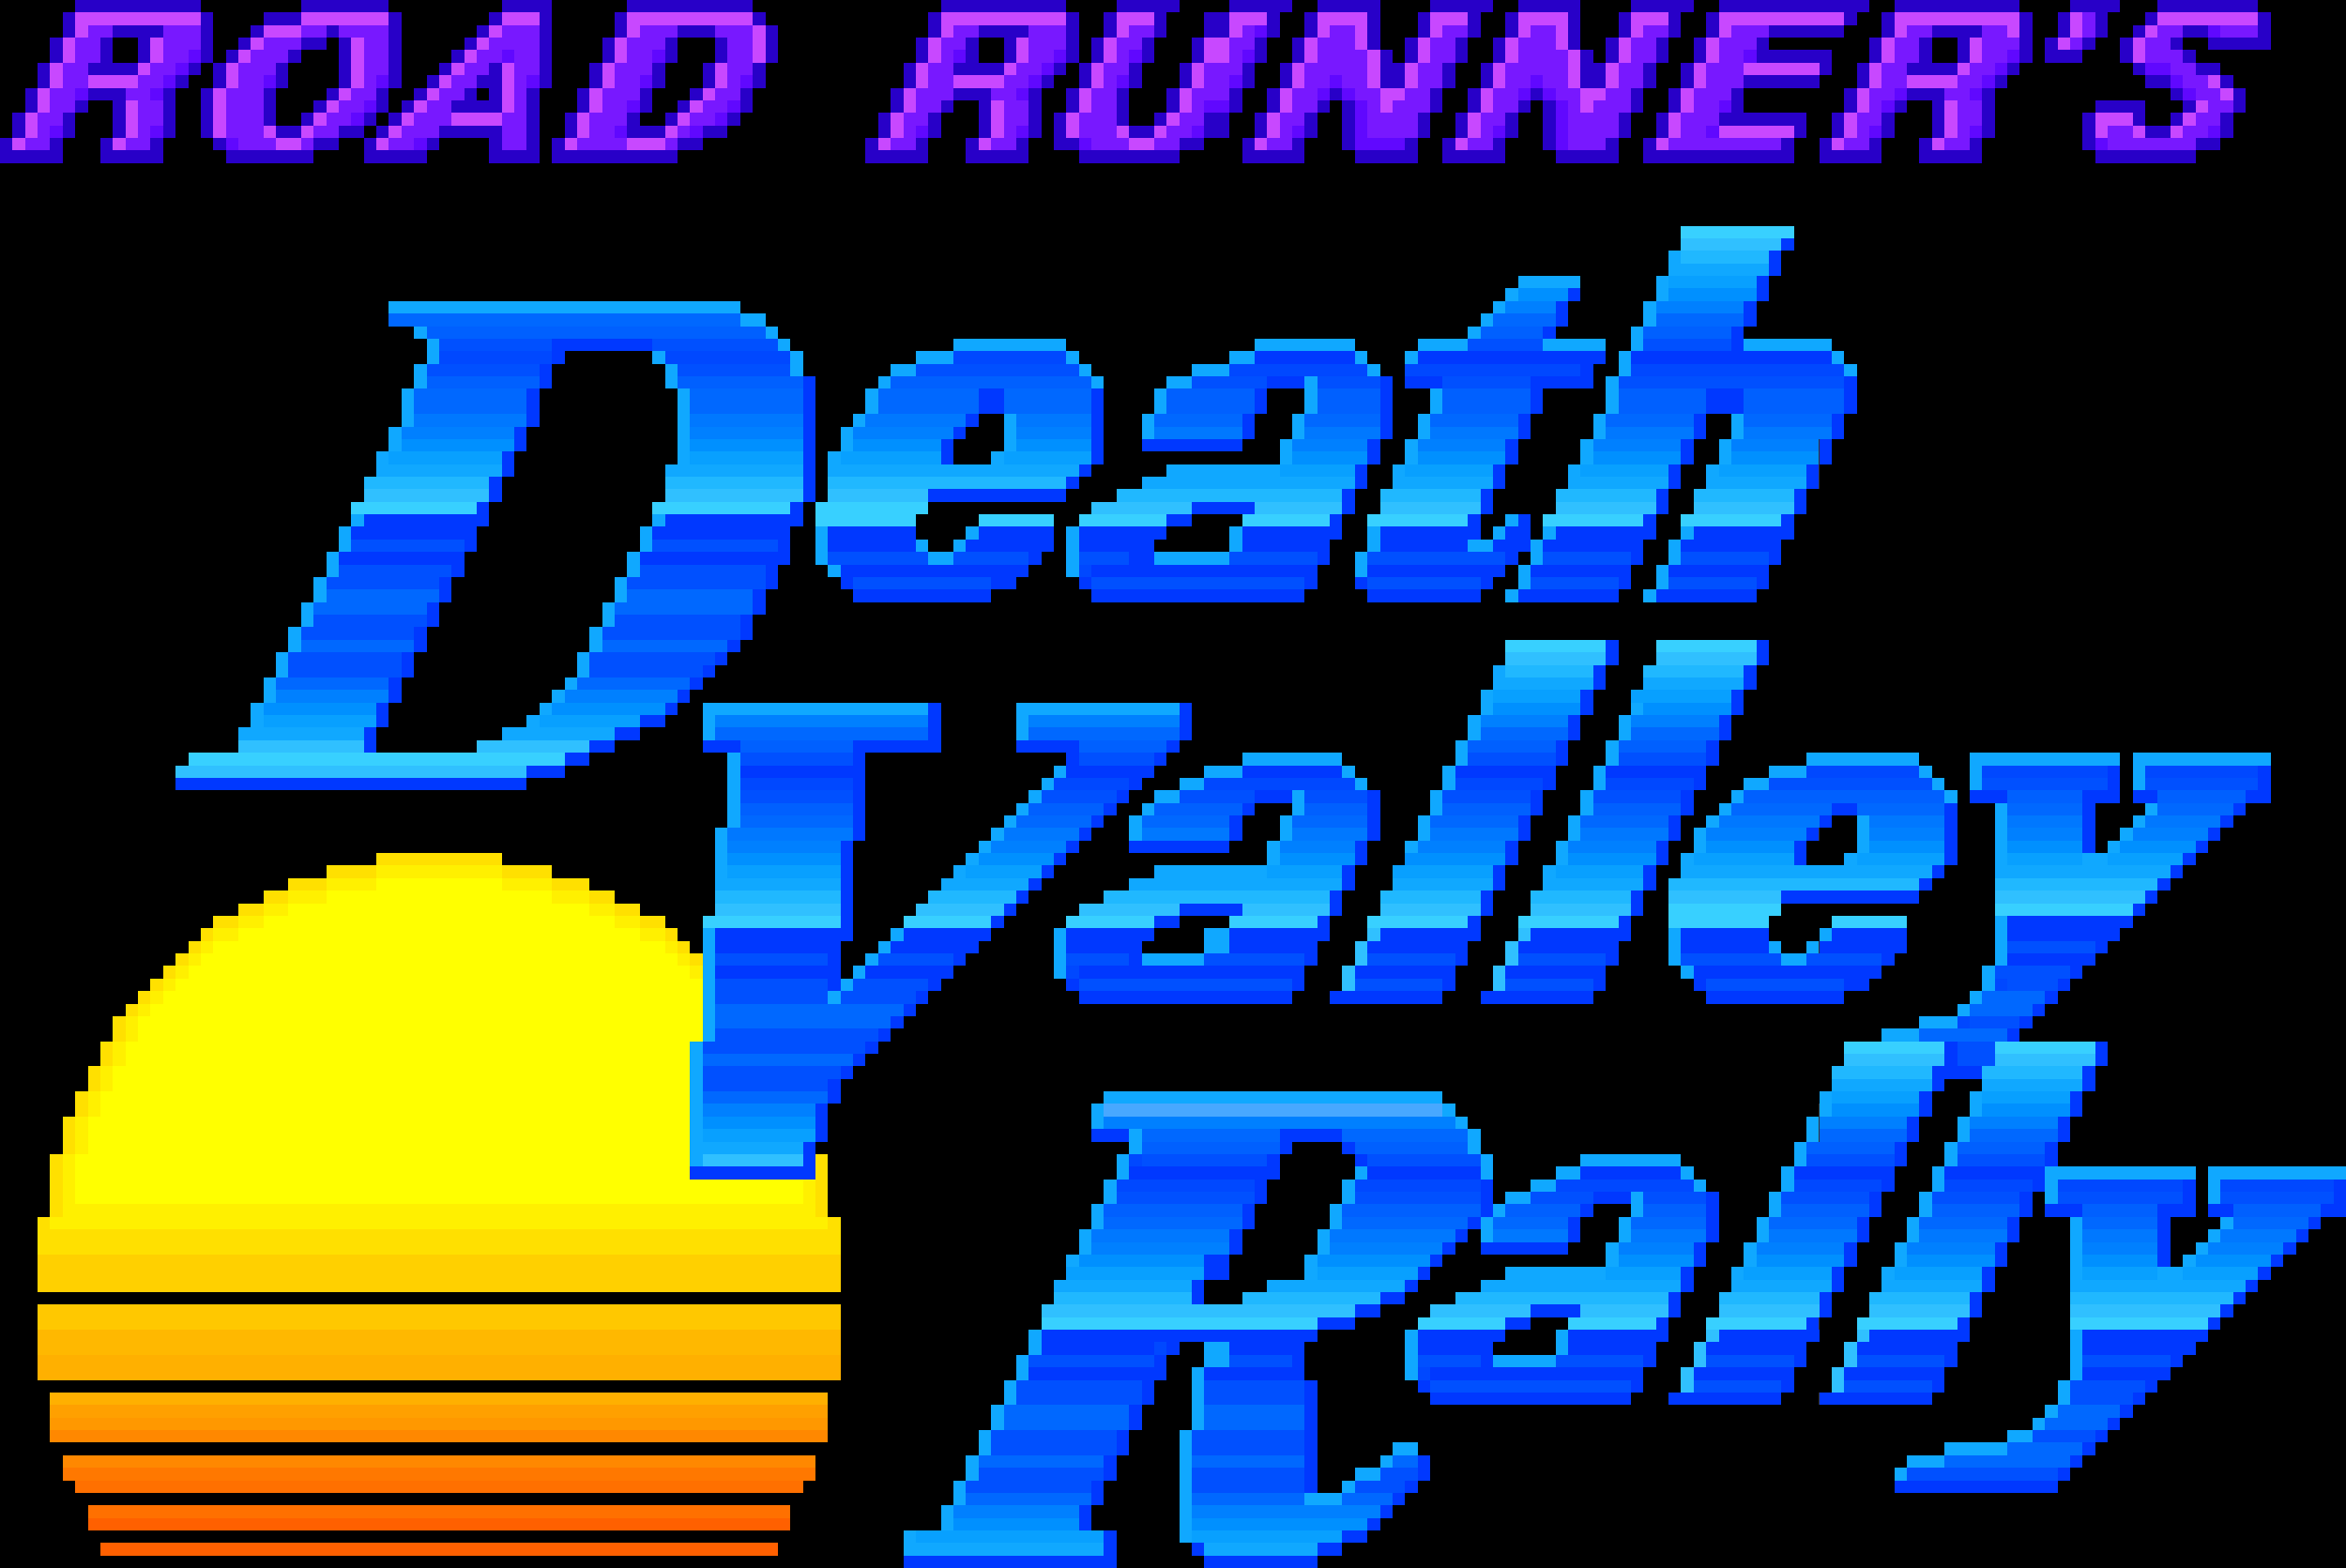 <svg xmlns="http://www.w3.org/2000/svg" viewBox="0 -0.5 187 125" shape-rendering="crispEdges">

<rect x="0" y="-0.5" width="187" height="125" fill="#333333" stroke="none"/>

<path stroke="#000000" d="M0 0h6M16 0h8M31 0h9M44 0h6M60 0h15M85 0h4M94 0h4M103 0h2M110 0h4M119 0h2M126 0h4M135 0h2M149 0h2M161 0h4M169 0h3M180 0h7M0 1h5M17 1h4M32 1h7M44 1h5M61 1h13M86 1h2M93 1h3M102 1h2M110 1h3M118 1h2M126 1h3M134 1h2M148 1h2M162 1h2M168 1h3M181 1h6M0 2h5M17 2h3M32 2h6M44 2h5M62 2h12M86 2h2M93 2h3M102 2h2M110 2h3M118 2h2M126 2h3M134 2h2M147 2h3M162 2h2M168 2h2M181 2h6M0 3h4M9 3h2M17 3h2M26 3h1M32 3h5M44 3h4M54 3h3M62 3h11M78 3h2M86 3h1M92 3h3M101 3h2M110 3h2M117 3h2M126 3h2M133 3h2M141 3h8M154 3h2M162 3h1M167 3h2M174 3h2M181 3h6M0 4h4M9 4h2M17 4h1M24 4h3M32 4h4M44 4h4M54 4h3M62 4h11M78 4h2M86 4h1M92 4h3M101 4h2M111 4h1M117 4h2M127 4h1M133 4h2M146 4h3M154 4h2M162 4h1M166 4h3M175 4h12M0 5h3M16 5h1M23 5h4M32 5h3M44 5h3M53 5h3M61 5h11M85 5h1M91 5h3M100 5h2M116 5h2M132 5h2M146 5h2M161 5h9M177 5h10M0 6h3M15 6h2M23 6h4M32 6h2M44 6h3M53 6h3M61 6h11M84 6h2M91 6h3M100 6h2M116 6h2M132 6h2M145 6h3M160 6h11M178 6h9M0 7h2M14 7h2M22 7h4M31 7h2M38 7h1M43 7h3M52 7h3M60 7h11M83 7h2M90 7h3M99 7h2M115 7h2M131 7h2M139 7h8M159 7h14M179 7h8M0 8h2M7 8h2M14 8h2M22 8h3M31 8h1M43 8h3M52 8h2M60 8h11M76 8h2M83 8h2M90 8h3M99 8h2M106 8h1M115 8h2M122 8h1M131 8h2M139 8h8M152 8h2M159 8h8M171 8h3M179 8h8M0 9h1M6 9h3M14 9h2M22 9h2M30 9h1M43 9h2M51 9h2M59 9h11M75 9h3M83 9h1M90 9h2M98 9h2M105 9h2M114 9h2M121 9h2M130 9h2M144 9h2M151 9h3M159 9h7M171 9h2M178 9h9M0 10h1M6 10h3M14 10h2M29 10h1M43 10h2M58 10h12M75 10h3M83 10h1M98 10h2M105 10h2M114 10h2M121 10h2M130 10h2M144 10h2M151 10h3M159 10h7M178 10h9M5 11h3M13 11h4M27 11h2M35 11h4M43 11h1M56 11h13M74 11h3M82 11h2M96 11h3M104 11h3M113 11h2M120 11h3M129 11h2M143 11h2M150 11h3M158 11h8M177 11h10M5 12h3M13 12h5M25 12h4M34 12h5M43 12h1M54 12h15M74 12h3M82 12h4M94 12h5M104 12h4M113 12h2M120 12h4M129 12h2M143 12h2M150 12h3M158 12h9M175 12h12M0 13h187M0 14h187M0 15h187M0 16h187M0 17h187M0 18h134M143 18h44M0 19h134M143 19h44M0 20h133M142 20h45M0 21h133M142 21h45M0 22h121M126 22h6M141 22h46M0 23h120M126 23h6M141 23h46M0 24h31M59 24h60M125 24h6M140 24h47M0 25h31M61 25h57M125 25h6M140 25h47M0 26h33M62 26h55M124 26h6M139 26h48M0 27h34M63 27h13M85 27h15M108 27h5M128 27h2M146 27h41M0 28h34M45 28h7M64 28h9M86 28h12M109 28h3M128 28h1M147 28h40M0 29h33M44 29h9M64 29h7M87 29h8M110 29h2M127 29h2M148 29h39M0 30h33M44 30h9M65 30h5M88 30h5M111 30h1M127 30h1M148 30h39M0 31h32M43 31h11M65 31h4M88 31h4M101 31h3M111 31h3M123 31h5M148 31h39M0 32h32M43 32h11M65 32h4M88 32h4M101 32h3M111 32h3M123 32h5M148 32h39M0 33h32M43 33h11M65 33h3M78 33h2M88 33h3M100 33h3M111 33h2M122 33h5M136 33h2M147 33h40M0 34h31M42 34h12M65 34h2M77 34h3M88 34h3M100 34h3M111 34h2M122 34h5M136 34h2M147 34h40M0 35h31M42 35h12M65 35h2M76 35h4M88 35h3M99 35h3M110 35h2M121 35h5M135 35h2M146 35h41M0 36h30M41 36h13M65 36h1M76 36h3M88 36h14M110 36h2M121 36h5M135 36h2M146 36h41M0 37h30M41 37h12M65 37h1M87 37h6M109 37h2M120 37h5M134 37h2M145 37h42M0 38h29M40 38h13M65 38h1M86 38h5M109 38h2M120 38h5M134 38h2M145 38h42M0 39h29M40 39h13M65 39h1M85 39h4M108 39h2M119 39h5M133 39h2M144 39h43M0 40h28M39 40h13M64 40h1M74 40h13M108 40h2M119 40h5M133 40h2M144 40h43M0 41h28M39 41h13M64 41h1M73 41h5M84 41h2M95 41h4M107 41h2M118 41h2M122 41h1M132 41h2M143 41h44M0 42h27M38 42h13M63 42h2M73 42h4M84 42h1M93 42h5M107 42h2M118 42h1M122 42h1M132 42h2M143 42h44M0 43h27M38 43h13M63 43h2M74 43h2M84 43h1M92 43h6M106 43h3M131 43h2M142 43h45M0 44h26M37 44h13M63 44h2M83 44h2M106 44h2M121 44h1M131 44h2M142 44h45M0 45h26M37 45h13M62 45h4M82 45h3M105 45h3M120 45h1M130 45h2M141 45h46M0 46h25M36 46h13M62 46h5M81 46h5M105 46h3M119 46h2M130 46h2M141 46h46M0 47h25M36 47h13M61 47h7M79 47h8M104 47h5M118 47h2M129 47h2M140 47h47M0 48h24M35 48h13M61 48h126M0 49h24M35 49h13M60 49h127M0 50h23M34 50h13M60 50h127M0 51h23M34 51h13M59 51h61M129 51h3M141 51h46M0 52h22M33 52h13M58 52h62M129 52h3M141 52h46M0 53h22M33 53h13M57 53h62M128 53h3M140 53h47M0 54h21M32 54h13M56 54h63M128 54h3M140 54h47M0 55h21M32 55h12M55 55h63M127 55h3M139 55h48M0 56h20M31 56h12M54 56h2M75 56h6M95 56h23M127 56h3M139 56h48M0 57h20M31 57h11M53 57h3M75 57h6M95 57h22M126 57h3M138 57h49M0 58h19M30 58h10M51 58h5M75 58h6M95 58h22M126 58h3M138 58h49M0 59h19M30 59h8M49 59h7M75 59h6M94 59h22M125 59h3M137 59h50M0 60h15M47 60h11M69 60h16M93 60h6M107 60h9M125 60h3M137 60h7M153 60h4M169 60h1M181 60h6M0 61h14M45 61h13M69 61h15M92 61h4M108 61h7M124 61h3M136 61h5M154 61h3M169 61h1M181 61h6M0 62h14M42 62h16M69 62h14M91 62h3M109 62h6M124 62h3M136 62h3M155 62h2M169 62h1M181 62h6M0 63h58M69 63h13M90 63h2M110 63h4M123 63h3M135 63h3M156 63h1M169 63h1M181 63h6M0 64h58M69 64h12M89 64h2M100 64h3M110 64h4M123 64h3M135 64h2M156 64h3M167 64h4M179 64h8M0 65h58M69 65h11M88 65h2M99 65h3M110 65h3M122 65h3M134 65h2M146 65h2M156 65h3M167 65h3M178 65h9M0 66h57M69 66h10M87 66h3M99 66h3M110 66h3M122 66h3M134 66h1M145 66h3M156 66h3M167 66h2M177 66h10M0 67h57M68 67h10M86 67h4M98 67h3M109 67h3M121 67h3M133 67h2M144 67h4M156 67h3M167 67h1M176 67h11M0 68h30M40 68h17M68 68h9M85 68h16M109 68h3M121 68h3M133 68h1M144 68h3M156 68h3M175 68h12M0 69h26M44 69h13M68 69h8M84 69h8M108 69h3M120 69h3M132 69h2M155 69h4M174 69h13M0 70h23M47 70h10M68 70h7M83 70h7M108 70h3M120 70h3M132 70h1M154 70h5M173 70h14M0 71h21M49 71h8M68 71h6M82 71h6M107 71h3M119 71h3M131 71h2M153 71h6M172 71h15M0 72h19M51 72h6M68 72h5M81 72h5M107 72h3M119 72h3M131 72h2M142 72h17M171 72h16M0 73h17M53 73h3M68 73h4M80 73h5M94 73h4M106 73h3M118 73h3M130 73h3M141 73h5M152 73h7M170 73h17M0 74h16M54 74h2M68 74h3M79 74h5M92 74h4M106 74h3M118 74h3M130 74h3M141 74h4M152 74h7M169 74h18M0 75h15M55 75h1M67 75h3M78 75h6M91 75h5M105 75h3M117 75h3M129 75h4M142 75h2M152 75h7M168 75h19M0 76h14M67 76h2M77 76h7M105 76h3M117 76h3M129 76h4M151 76h8M167 76h20M0 77h13M67 77h1M76 77h8M104 77h3M116 77h3M128 77h6M150 77h8M166 77h21M0 78h12M75 78h10M104 78h3M116 78h3M128 78h7M149 78h9M165 78h22M0 79h11M74 79h12M103 79h3M115 79h3M127 79h9M147 79h10M164 79h23M0 80h10M73 80h83M163 80h24M0 81h9M72 81h81M162 81h25M0 82h9M71 82h79M161 82h26M0 83h8M70 83h77M168 83h19M0 84h8M69 84h78M168 84h19M0 85h7M68 85h78M167 85h20M0 86h7M67 86h79M155 86h3M167 86h20M0 87h6M67 87h21M115 87h30M154 87h3M166 87h21M0 88h6M66 88h21M116 88h29M154 88h3M166 88h21M0 89h5M66 89h21M117 89h27M153 89h3M165 89h22M0 90h5M66 90h21M118 90h26M153 90h3M165 90h22M0 91h5M65 91h25M103 91h4M118 91h25M152 91h3M164 91h23M0 92h4M66 92h23M102 92h6M119 92h7M134 92h9M152 92h3M164 92h23M0 93h4M66 93h23M102 93h6M119 93h5M135 93h7M151 93h3M175 93h1M0 94h4M66 94h22M101 94h6M119 94h3M136 94h6M151 94h3M175 94h1M0 95h4M66 95h22M101 95h6M119 95h1M137 95h4M150 95h3M162 95h1M175 95h1M0 96h4M66 96h21M100 96h6M127 96h3M137 96h4M150 96h3M162 96h1M175 96h1M0 97h3M67 97h20M100 97h6M126 97h3M137 97h3M149 97h3M161 97h4M173 97h4M185 97h2M0 98h3M67 98h19M99 98h6M117 98h1M126 98h3M137 98h3M149 98h3M161 98h4M173 98h3M184 98h3M0 99h3M67 99h19M99 99h6M116 99h2M125 99h3M136 99h3M148 99h3M160 99h5M173 99h2M183 99h4M0 100h3M67 100h18M98 100h6M115 100h13M136 100h3M148 100h3M160 100h5M173 100h1M182 100h5M0 101h3M67 101h18M98 101h6M114 101h6M135 101h3M147 101h3M159 101h6M181 101h6M0 102h3M67 102h17M96 102h5M113 102h5M135 102h3M147 102h3M159 102h6M180 102h7M0 103h84M96 103h3M112 103h4M134 103h3M146 103h3M158 103h7M179 103h8M0 104h3M67 104h16M110 104h4M134 104h3M146 104h3M158 104h7M178 104h9M0 105h3M67 105h16M108 105h5M122 105h3M133 105h3M145 105h3M157 105h8M177 105h10M0 106h3M67 106h15M105 106h7M120 106h4M133 106h3M145 106h3M157 106h8M176 106h11M0 107h3M67 107h15M94 107h2M104 107h8M119 107h5M132 107h3M144 107h3M156 107h9M175 107h12M0 108h3M67 108h14M93 108h3M104 108h8M132 108h3M144 108h3M156 108h9M174 108h13M0 109h3M67 109h14M93 109h2M104 109h8M131 109h3M143 109h3M155 109h10M173 109h14M0 110h80M92 110h3M105 110h8M131 110h3M143 110h3M155 110h9M172 110h15M0 111h4M66 111h14M92 111h3M105 111h9M130 111h3M142 111h3M154 111h10M171 111h16M0 112h4M66 112h13M91 112h4M105 112h58M170 112h17M0 113h4M66 113h13M91 113h4M105 113h57M169 113h18M0 114h4M66 114h12M90 114h4M105 114h55M168 114h19M0 115h78M90 115h4M105 115h6M113 115h42M167 115h20M0 116h5M65 116h12M89 116h5M105 116h5M114 116h38M166 116h21M0 117h5M65 117h12M89 117h5M105 117h3M114 117h37M165 117h22M0 118h6M64 118h12M88 118h6M105 118h2M113 118h38M164 118h23M0 119h76M88 119h6M112 119h75M0 120h7M63 120h12M87 120h7M111 120h76M0 121h7M63 121h12M87 121h7M110 121h77M0 122h72M89 122h5M109 122h78M0 123h8M62 123h10M89 123h6M107 123h80M0 124h72M89 124h7M105 124h82" />
<path stroke="#2800c8" d="M6 0h10M24 0h7M40 0h4M50 0h10M75 0h10M89 0h5M98 0h5M105 0h5M114 0h5M121 0h5M130 0h5M137 0h12M151 0h10M165 0h4M172 0h8M5 1h1M16 1h1M21 1h3M31 1h1M39 1h1M43 1h1M49 1h1M60 1h1M74 1h1M85 1h1M88 1h1M92 1h1M96 1h2M101 1h1M104 1h1M109 1h1M113 1h1M117 1h1M120 1h1M125 1h1M129 1h1M133 1h1M136 1h1M147 1h1M150 1h1M161 1h1M164 1h1M167 1h1M171 1h1M180 1h1M5 2h1M9 2h4M16 2h1M20 2h1M26 2h1M31 2h1M38 2h1M43 2h1M49 2h1M54 2h3M61 2h1M74 2h1M78 2h4M85 2h1M88 2h1M92 2h1M96 2h2M101 2h1M104 2h1M109 2h1M113 2h1M117 2h1M120 2h1M125 2h1M129 2h1M133 2h1M136 2h1M141 2h6M150 2h1M154 2h4M161 2h1M164 2h1M167 2h1M170 2h1M174 2h2M180 2h1M4 3h1M8 3h1M11 3h1M16 3h1M19 3h1M24 3h2M27 3h1M31 3h1M37 3h1M43 3h1M48 3h1M53 3h1M57 3h1M61 3h1M73 3h1M77 3h1M80 3h1M85 3h1M87 3h1M91 3h1M95 3h1M100 3h1M103 3h1M109 3h1M112 3h1M116 3h1M119 3h1M125 3h1M128 3h1M132 3h1M135 3h1M140 3h1M149 3h1M153 3h1M156 3h1M161 3h1M163 3h1M166 3h1M169 3h1M173 3h1M176 3h5M4 4h1M8 4h1M11 4h1M16 4h1M18 4h1M23 4h1M27 4h1M31 4h1M36 4h1M43 4h1M48 4h1M53 4h1M57 4h1M61 4h1M73 4h1M77 4h1M80 4h1M85 4h1M87 4h1M91 4h1M95 4h1M100 4h1M103 4h1M110 4h1M112 4h1M116 4h1M119 4h1M126 4h1M128 4h1M132 4h1M135 4h1M140 4h6M149 4h1M153 4h1M156 4h1M161 4h1M163 4h3M169 4h1M174 4h1M3 5h1M7 5h4M15 5h1M17 5h1M22 5h1M27 5h1M31 5h1M35 5h1M39 5h1M43 5h1M47 5h1M52 5h1M56 5h1M60 5h1M72 5h1M76 5h4M84 5h1M86 5h1M90 5h1M94 5h1M99 5h1M102 5h1M110 5h2M115 5h1M118 5h1M126 5h2M131 5h1M134 5h1M145 5h1M148 5h1M152 5h4M160 5h1M170 5h1M175 5h2M3 6h1M14 6h1M17 6h1M22 6h1M27 6h1M31 6h1M34 6h1M38 6h2M43 6h1M47 6h1M52 6h1M56 6h1M60 6h1M72 6h1M83 6h1M86 6h1M90 6h1M94 6h1M99 6h1M102 6h1M110 6h2M115 6h1M118 6h1M126 6h2M131 6h1M134 6h1M139 6h6M148 6h1M159 6h1M171 6h2M177 6h1M2 7h1M7 7h3M13 7h1M16 7h1M21 7h1M26 7h1M30 7h1M33 7h1M37 7h1M39 7h1M42 7h1M46 7h1M51 7h1M55 7h1M59 7h1M71 7h1M76 7h3M82 7h1M85 7h1M89 7h1M93 7h1M98 7h1M101 7h1M106 7h1M114 7h1M117 7h1M122 7h1M130 7h1M133 7h1M138 7h1M147 7h1M152 7h3M158 7h1M173 7h1M178 7h1M2 8h1M6 8h1M9 8h1M13 8h1M16 8h1M21 8h1M25 8h1M30 8h1M32 8h1M36 8h4M42 8h1M46 8h1M51 8h1M54 8h1M59 8h1M71 8h1M75 8h1M78 8h1M82 8h1M85 8h1M89 8h1M93 8h1M98 8h1M101 8h1M105 8h1M107 8h1M114 8h1M117 8h1M121 8h1M123 8h1M130 8h1M133 8h1M138 8h1M147 8h1M151 8h1M154 8h1M158 8h1M167 8h4M174 8h1M178 8h1M1 9h1M5 9h1M9 9h1M13 9h1M16 9h1M21 9h1M24 9h1M29 9h1M31 9h1M42 9h1M45 9h1M50 9h1M53 9h1M58 9h1M70 9h1M74 9h1M78 9h1M82 9h1M84 9h1M89 9h1M92 9h1M96 9h2M100 9h1M104 9h1M107 9h1M113 9h1M116 9h1M120 9h1M123 9h1M129 9h1M132 9h1M137 9h7M146 9h1M150 9h1M154 9h1M158 9h1M166 9h1M170 9h1M173 9h1M177 9h1M1 10h1M5 10h1M9 10h1M13 10h1M16 10h1M22 10h2M27 10h2M30 10h1M35 10h5M42 10h1M45 10h1M50 10h3M56 10h2M70 10h1M74 10h1M78 10h1M82 10h1M84 10h1M90 10h2M96 10h2M100 10h1M104 10h1M107 10h1M113 10h1M116 10h1M120 10h1M123 10h1M129 10h1M132 10h1M143 10h1M146 10h1M150 10h1M154 10h1M158 10h1M166 10h1M171 10h2M177 10h1M0 11h1M4 11h1M8 11h1M12 11h1M17 11h1M25 11h2M29 11h1M34 11h1M39 11h1M42 11h1M44 11h1M54 11h2M69 11h1M73 11h1M77 11h1M81 11h1M84 11h2M94 11h2M99 11h1M103 11h1M107 11h1M112 11h1M115 11h1M119 11h1M123 11h1M128 11h1M131 11h1M142 11h1M145 11h1M149 11h1M153 11h1M157 11h1M166 11h1M175 11h2M0 12h5M8 12h5M18 12h7M29 12h5M39 12h4M44 12h10M69 12h5M77 12h5M86 12h8M99 12h5M108 12h5M115 12h5M124 12h5M131 12h12M145 12h5M153 12h5M167 12h8" />
<path stroke="#c848ff" d="M6 1h10M24 1h7M40 1h3M50 1h10M75 1h10M89 1h3M98 1h3M105 1h4M114 1h3M121 1h4M130 1h3M137 1h10M151 1h10M165 1h1M172 1h8M6 2h1M21 2h3M39 2h1M50 2h1M60 2h1M75 2h1M89 2h1M98 2h1M105 2h1M108 2h1M114 2h1M121 2h1M124 2h1M130 2h1M137 2h1M151 2h1M160 2h1M165 2h1M171 2h1M5 3h1M12 3h1M20 3h1M28 3h1M38 3h1M49 3h1M60 3h1M74 3h1M81 3h1M88 3h1M96 3h2M104 3h1M108 3h1M113 3h1M120 3h1M124 3h1M129 3h1M136 3h1M150 3h1M157 3h1M164 3h1M170 3h1M5 4h1M12 4h1M19 4h1M28 4h1M37 4h1M49 4h1M60 4h1M74 4h1M81 4h1M88 4h1M96 4h2M104 4h1M109 4h1M113 4h1M120 4h1M125 4h1M129 4h1M136 4h1M150 4h1M157 4h1M170 4h1M4 5h1M11 5h1M18 5h1M28 5h1M36 5h1M40 5h1M48 5h1M57 5h1M73 5h1M80 5h1M87 5h1M95 5h1M103 5h1M109 5h1M112 5h1M119 5h1M125 5h1M128 5h1M135 5h1M139 5h6M149 5h1M156 5h1M4 6h1M7 6h4M18 6h1M28 6h1M35 6h1M40 6h1M48 6h1M57 6h1M73 6h1M76 6h4M87 6h1M95 6h1M103 6h1M109 6h1M112 6h1M119 6h1M125 6h1M128 6h1M135 6h1M149 6h1M152 6h4M176 6h1M3 7h1M17 7h1M27 7h1M34 7h1M40 7h1M47 7h1M56 7h1M72 7h1M86 7h1M94 7h1M102 7h1M110 7h2M118 7h1M126 7h2M134 7h1M148 7h1M177 7h1M3 8h1M10 8h1M17 8h1M26 8h1M33 8h1M40 8h1M47 8h1M55 8h1M72 8h1M79 8h1M86 8h1M94 8h1M102 8h1M110 8h1M118 8h1M126 8h1M134 8h1M148 8h1M155 8h1M175 8h1M2 9h1M10 9h1M17 9h1M25 9h1M32 9h1M36 9h4M46 9h1M54 9h1M71 9h1M79 9h1M85 9h1M93 9h1M101 9h1M117 9h1M133 9h1M147 9h1M155 9h1M167 9h3M174 9h1M2 10h1M10 10h1M17 10h1M21 10h1M24 10h1M31 10h1M46 10h1M53 10h1M71 10h1M79 10h1M85 10h1M89 10h1M92 10h1M101 10h1M117 10h1M133 10h1M137 10h6M147 10h1M155 10h1M167 10h1M170 10h1M173 10h1M1 11h1M9 11h1M22 11h2M30 11h1M45 11h1M50 11h3M70 11h1M78 11h1M90 11h2M100 11h1M116 11h1M132 11h1M146 11h1M154 11h1" />
<path stroke="#7818ff" d="M166 1h1M7 2h2M13 2h3M24 2h2M27 2h4M40 2h3M51 2h3M57 2h3M76 2h2M82 2h3M90 2h2M99 2h1M106 2h2M115 2h2M122 2h2M131 2h2M138 2h3M152 2h2M158 2h2M166 2h1M172 2h2M177 2h3M6 3h2M13 3h3M21 3h3M29 3h2M39 3h4M50 3h3M58 3h2M75 3h2M82 3h3M89 3h2M98 3h2M105 3h3M114 3h2M121 3h3M130 3h2M137 3h3M151 3h2M158 3h3M165 3h1M171 3h2M6 4h2M13 4h2M20 4h3M29 4h2M38 4h2M41 4h2M50 4h2M58 4h2M75 4h1M82 4h2M89 4h1M98 4h1M105 4h4M114 4h2M121 4h4M130 4h2M137 4h2M151 4h2M158 4h2M171 4h3M5 5h2M12 5h2M19 5h3M29 5h2M37 5h2M41 5h2M49 5h3M58 5h2M74 5h2M81 5h2M88 5h2M96 5h3M104 5h5M113 5h2M120 5h5M129 5h2M136 5h3M150 5h2M157 5h2M173 5h2M5 6h2M11 6h2M19 6h2M29 6h1M36 6h2M41 6h1M49 6h2M58 6h1M74 6h2M80 6h2M88 6h1M96 6h2M104 6h2M107 6h2M113 6h2M120 6h2M123 6h2M129 6h2M136 6h3M150 6h2M156 6h2M174 6h2M4 7h2M10 7h2M18 7h3M28 7h2M35 7h2M41 7h1M48 7h3M57 7h2M73 7h3M79 7h2M87 7h2M95 7h3M103 7h2M108 7h2M112 7h2M119 7h2M124 7h2M128 7h2M135 7h3M149 7h2M155 7h2M175 7h2M4 8h2M11 8h2M18 8h3M27 8h2M34 8h2M41 8h1M48 8h2M56 8h2M73 8h2M80 8h2M87 8h2M95 8h1M103 8h2M109 8h1M111 8h3M119 8h2M125 8h1M127 8h3M135 8h2M149 8h1M156 8h2M176 8h2M3 9h2M11 9h2M18 9h3M26 9h2M33 9h3M40 9h2M47 9h3M55 9h2M72 9h2M80 9h2M86 9h3M94 9h2M102 9h2M109 9h4M118 9h2M125 9h4M134 9h3M148 9h2M156 9h2M175 9h2M3 10h1M11 10h1M18 10h3M25 10h2M32 10h3M40 10h2M47 10h2M54 10h1M72 10h1M80 10h1M86 10h3M93 10h2M102 10h1M109 10h4M118 10h1M125 10h4M134 10h2M148 10h1M156 10h1M168 10h2M174 10h2M2 11h2M10 11h2M19 11h3M24 11h1M31 11h2M40 11h2M46 11h4M53 11h1M71 11h2M79 11h2M87 11h3M92 11h2M101 11h2M117 11h2M125 11h3M133 11h9M147 11h2M155 11h2M168 11h7" />
<path stroke="#6008ff" d="M100 2h1M176 2h1M15 4h1M40 4h1M52 4h1M76 4h1M84 4h1M90 4h1M99 4h1M139 4h1M160 4h1M14 5h1M83 5h1M159 5h1M171 5h2M13 6h1M21 6h1M30 6h1M42 6h1M51 6h1M59 6h1M82 6h1M89 6h1M98 6h1M106 6h1M122 6h1M158 6h1M173 6h1M6 7h1M12 7h1M81 7h1M105 7h1M107 7h1M121 7h1M123 7h1M151 7h1M157 7h1M174 7h1M29 8h1M50 8h1M58 8h1M96 8h2M108 8h1M124 8h1M137 8h1M150 8h1M28 9h1M57 9h1M108 9h1M124 9h1M4 10h1M12 10h1M49 10h1M55 10h1M73 10h1M81 10h1M95 10h1M103 10h1M108 10h1M119 10h1M124 10h1M136 10h1M149 10h1M157 10h1M176 10h1M18 11h1M33 11h1M86 11h1M108 11h4M124 11h1M167 11h1" />
<path stroke="#38d0ff" d="M134 18h9M28 40h10M52 40h11M65 40h9M65 41h8M78 41h6M86 41h7M99 41h7M109 41h8M123 41h8M134 41h8M120 51h8M132 51h8M15 60h30M133 72h9M159 72h11M56 73h11M72 73h7M85 73h7M98 73h7M109 73h8M121 73h8M133 73h8M146 73h6M147 83h8M159 83h8M83 105h22M113 105h7M125 105h7M136 105h8M148 105h8M165 105h11" />
<path stroke="#30c0ff" d="M134 19h8M29 39h10M53 39h11M66 39h8M87 40h8M100 40h7M110 40h8M124 40h8M135 40h8M120 52h8M132 52h8M19 59h10M38 59h9M14 61h28M133 71h9M159 71h12M57 72h10M73 72h7M86 72h8M99 72h7M110 72h8M122 72h8M109 74h1M121 74h1M108 75h1M120 75h1M108 76h1M120 76h1M107 77h1M119 77h1M107 78h1M119 78h1M147 84h8M159 84h8M56 92h8M83 104h25M114 104h8M126 104h7M137 104h8M149 104h8M165 104h12M136 106h1M148 106h1M135 107h1M147 107h1M135 108h1M147 108h1M134 109h1M146 109h1M134 110h1M146 110h1" />
<path stroke="#0038ff" d="M142 19h1M141 20h1M141 21h1M140 22h1M125 23h1M140 23h1M124 24h1M139 24h1M124 25h1M139 25h1M123 26h1M138 26h1M44 27h8M138 27h1M44 28h1M100 28h8M113 28h15M130 28h16M43 29h1M126 29h1M43 30h1M64 30h1M101 30h3M110 30h1M112 30h3M122 30h5M147 30h1M42 31h1M64 31h1M78 31h2M87 31h1M100 31h1M110 31h1M122 31h1M136 31h3M147 31h1M42 32h1M64 32h1M78 32h2M87 32h1M100 32h1M110 32h1M122 32h1M136 32h3M147 32h1M42 33h1M64 33h1M77 33h1M87 33h1M99 33h1M110 33h1M121 33h1M135 33h1M146 33h1M41 34h1M64 34h1M76 34h1M87 34h1M99 34h1M110 34h1M121 34h1M135 34h1M146 34h1M41 35h1M64 35h1M75 35h1M87 35h1M91 35h8M109 35h1M120 35h1M134 35h1M145 35h1M40 36h1M64 36h1M75 36h1M87 36h1M109 36h1M120 36h1M134 36h1M145 36h1M40 37h1M64 37h1M86 37h1M108 37h1M119 37h1M133 37h1M144 37h1M39 38h1M64 38h1M85 38h1M108 38h1M119 38h1M133 38h1M144 38h1M39 39h1M64 39h1M74 39h11M107 39h1M118 39h1M132 39h1M143 39h1M38 40h1M63 40h1M95 40h5M107 40h1M118 40h1M132 40h1M143 40h1M29 41h10M53 41h11M93 41h2M106 41h1M117 41h1M121 41h1M131 41h1M142 41h1M28 42h10M52 42h11M66 42h7M78 42h6M86 42h7M99 42h8M110 42h8M120 42h2M124 42h8M135 42h8M37 43h1M62 43h1M66 43h7M77 43h7M86 43h6M99 43h7M110 43h7M119 43h3M123 43h8M134 43h8M27 44h10M51 44h12M82 44h1M90 44h2M105 44h1M120 44h1M130 44h1M141 44h1M36 45h1M61 45h1M67 45h15M87 45h18M109 45h11M122 45h8M133 45h8M35 46h1M61 46h1M67 46h1M79 46h2M86 46h1M104 46h1M108 46h1M118 46h1M129 46h1M140 46h1M35 47h1M60 47h1M68 47h11M87 47h17M109 47h9M121 47h8M132 47h8M34 48h1M60 48h1M34 49h1M59 49h1M33 50h1M59 50h1M33 51h1M58 51h1M128 51h1M140 51h1M32 52h1M57 52h1M128 52h1M140 52h1M32 53h1M56 53h1M127 53h1M139 53h1M31 54h1M55 54h1M127 54h1M139 54h1M31 55h1M54 55h1M126 55h1M138 55h1M30 56h1M53 56h1M74 56h1M94 56h1M126 56h1M138 56h1M30 57h1M51 57h2M74 57h1M94 57h1M125 57h1M137 57h1M29 58h1M49 58h2M74 58h1M94 58h1M125 58h1M137 58h1M29 59h1M47 59h2M56 59h3M68 59h7M81 59h5M93 59h1M124 59h1M136 59h1M45 60h2M68 60h1M85 60h1M92 60h1M124 60h1M136 60h1M42 61h3M59 61h10M85 61h7M99 61h8M116 61h8M128 61h8M168 61h1M180 61h1M14 62h28M68 62h1M90 62h1M123 62h1M135 62h1M168 62h1M180 62h1M68 63h1M89 63h1M100 63h3M109 63h1M122 63h1M134 63h1M157 63h3M166 63h3M170 63h2M179 63h2M68 64h1M88 64h1M99 64h1M109 64h1M122 64h1M134 64h1M146 64h2M155 64h1M166 64h1M178 64h1M68 65h1M87 65h1M98 65h1M109 65h1M121 65h1M133 65h1M145 65h1M155 65h1M166 65h1M177 65h1M68 66h1M86 66h1M98 66h1M109 66h1M121 66h1M133 66h1M144 66h1M155 66h1M166 66h1M176 66h1M67 67h1M85 67h1M90 67h8M108 67h1M120 67h1M132 67h1M143 67h1M155 67h1M166 67h1M175 67h1M67 68h1M84 68h1M108 68h1M120 68h1M132 68h1M143 68h1M155 68h1M174 68h1M67 69h1M83 69h1M107 69h1M119 69h1M131 69h1M154 69h1M173 69h1M67 70h1M82 70h1M107 70h1M119 70h1M131 70h1M153 70h1M172 70h1M67 71h1M81 71h1M106 71h1M118 71h1M130 71h1M142 71h11M171 71h1M67 72h1M80 72h1M94 72h5M106 72h1M118 72h1M130 72h1M170 72h1M67 73h1M79 73h1M92 73h2M105 73h1M117 73h1M129 73h1M160 73h10M57 74h11M72 74h7M85 74h7M98 74h8M110 74h8M122 74h8M134 74h7M146 74h6M160 74h9M57 75h10M71 75h7M85 75h6M98 75h7M109 75h8M121 75h8M134 75h7M145 75h7M167 75h1M66 76h1M76 76h1M90 76h1M104 76h1M116 76h1M128 76h1M150 76h1M160 76h7M57 77h10M69 77h7M86 77h18M108 77h8M120 77h8M135 77h15M165 77h1M66 78h1M74 78h1M85 78h1M103 78h1M115 78h1M127 78h1M135 78h1M147 78h2M164 78h1M73 79h1M86 79h17M106 79h9M118 79h9M136 79h11M163 79h1M72 80h1M162 80h1M71 81h1M161 81h1M70 82h1M160 82h1M69 83h1M155 83h1M167 83h1M68 84h1M155 84h1M167 84h1M67 85h1M154 85h4M166 85h1M66 86h1M154 86h1M166 86h1M66 87h1M153 87h1M165 87h1M65 88h1M153 88h1M165 88h1M65 89h1M152 89h1M164 89h1M65 90h1M87 90h3M102 90h5M152 90h1M164 90h1M64 91h1M102 91h1M107 91h1M151 91h1M163 91h1M64 92h1M101 92h1M108 92h1M151 92h1M163 92h1M55 93h10M90 93h12M109 93h9M126 93h8M143 93h8M155 93h8M100 94h1M118 94h1M150 94h1M162 94h1M174 94h1M186 94h1M100 95h1M118 95h1M127 95h3M136 95h1M149 95h1M161 95h1M174 95h1M186 95h1M99 96h1M118 96h1M126 96h1M136 96h1M149 96h1M161 96h1M163 96h3M172 96h3M176 96h2M185 96h2M99 97h1M117 97h1M125 97h1M136 97h1M148 97h1M160 97h1M172 97h1M184 97h1M98 98h1M116 98h1M125 98h1M136 98h1M148 98h1M160 98h1M172 98h1M183 98h1M98 99h1M115 99h1M118 99h7M135 99h1M147 99h1M159 99h1M172 99h1M182 99h1M96 100h2M114 100h1M135 100h1M147 100h1M159 100h1M172 100h1M181 100h1M96 101h2M113 101h1M134 101h1M146 101h1M158 101h1M180 101h1M95 102h1M112 102h1M134 102h1M146 102h1M158 102h1M179 102h1M95 103h1M110 103h2M133 103h1M145 103h1M157 103h1M178 103h1M108 104h2M122 104h4M133 104h1M145 104h1M157 104h1M177 104h1M105 105h3M120 105h2M132 105h1M144 105h1M156 105h1M176 105h1M83 106h22M113 106h7M125 106h8M137 106h8M149 106h8M166 106h10M83 107h9M93 107h1M98 107h6M113 107h6M125 107h7M136 107h8M148 107h8M166 107h9M92 108h1M103 108h1M118 108h1M131 108h1M143 108h1M155 108h1M173 108h1M82 109h11M96 109h8M114 109h17M135 109h8M147 109h8M166 109h7M91 110h1M104 110h1M113 110h1M130 110h1M142 110h1M154 110h1M171 110h1M91 111h1M104 111h1M114 111h16M133 111h9M145 111h9M170 111h1M90 112h1M104 112h1M169 112h1M90 113h1M104 113h1M168 113h1M89 114h1M104 114h1M167 114h1M89 115h1M104 115h1M166 115h1M88 116h1M104 116h1M113 116h1M165 116h1M88 117h1M104 117h1M113 117h1M164 117h1M87 118h1M104 118h1M112 118h1M151 118h13M87 119h1M111 119h1M86 120h1M110 120h1M86 121h1M109 121h1M88 122h1M107 122h2M88 123h1M95 123h1M105 123h2M72 124h17M96 124h9" />
<path stroke="#10a8ff" d="M133 20h1M133 21h8M121 22h5M132 22h1M120 23h1M132 23h1M31 24h28M119 24h1M131 24h1M59 25h2M118 25h1M131 25h1M33 26h1M61 26h1M117 26h1M130 26h1M34 27h1M62 27h1M76 27h9M100 27h8M113 27h4M123 27h5M130 27h1M139 27h7M34 28h1M52 28h1M63 28h1M73 28h3M85 28h1M98 28h2M108 28h1M112 28h1M129 28h1M146 28h1M33 29h1M53 29h1M63 29h1M71 29h2M86 29h1M95 29h3M109 29h1M129 29h1M147 29h1M33 30h1M53 30h1M70 30h1M87 30h1M93 30h2M104 30h1M128 30h1M32 31h1M54 31h1M69 31h1M92 31h1M104 31h1M114 31h1M128 31h1M32 32h1M54 32h1M69 32h1M92 32h1M104 32h1M114 32h1M128 32h1M32 33h1M54 33h1M68 33h1M80 33h1M91 33h1M103 33h1M113 33h1M127 33h1M138 33h1M31 34h1M54 34h1M67 34h1M80 34h1M91 34h1M103 34h1M113 34h1M127 34h1M138 34h1M31 35h1M54 35h1M67 35h1M80 35h1M102 35h1M112 35h1M126 35h1M137 35h1M30 36h1M54 36h1M66 36h1M79 36h1M102 36h1M112 36h1M126 36h1M137 36h1M30 37h10M53 37h11M66 37h20M93 37h9M111 37h1M125 37h1M136 37h1M91 38h17M111 38h8M125 38h8M136 38h8M28 41h1M52 41h1M120 41h1M27 42h1M51 42h1M65 42h1M77 42h1M85 42h1M98 42h1M109 42h1M119 42h1M123 42h1M134 42h1M27 43h1M51 43h1M65 43h1M73 43h1M76 43h1M85 43h1M98 43h1M109 43h1M117 43h2M122 43h1M133 43h1M26 44h1M50 44h1M65 44h1M74 44h2M85 44h1M92 44h6M108 44h1M122 44h1M133 44h1M26 45h1M50 45h1M66 45h1M85 45h1M108 45h1M121 45h1M132 45h1M25 46h1M49 46h1M121 46h1M132 46h1M25 47h1M49 47h1M120 47h1M131 47h1M24 48h1M48 48h1M24 49h1M48 49h1M23 50h1M47 50h1M23 51h1M47 51h1M22 52h1M46 52h1M22 53h1M46 53h1M119 53h1M21 54h1M45 54h1M119 54h8M131 54h8M21 55h1M44 55h1M118 55h1M20 56h1M43 56h1M56 56h18M81 56h13M118 56h1M130 56h1M20 57h1M42 57h1M56 57h1M81 57h1M117 57h1M129 57h1M19 58h10M40 58h9M56 58h1M81 58h1M117 58h1M129 58h1M116 59h1M128 59h1M58 60h1M99 60h8M116 60h1M128 60h1M144 60h9M157 60h12M170 60h11M58 61h1M84 61h1M96 61h3M107 61h1M115 61h1M127 61h1M141 61h3M153 61h1M157 61h1M170 61h1M58 62h1M83 62h1M94 62h2M108 62h1M115 62h1M127 62h1M139 62h2M154 62h1M157 62h1M170 62h1M58 63h1M82 63h1M92 63h2M103 63h1M114 63h1M126 63h1M138 63h1M155 63h1M58 64h1M81 64h1M91 64h1M103 64h1M114 64h1M126 64h1M137 64h1M159 64h1M171 64h1M58 65h1M80 65h1M90 65h1M102 65h1M113 65h1M125 65h1M136 65h1M148 65h1M159 65h1M170 65h1M57 66h1M79 66h1M90 66h1M102 66h1M113 66h1M125 66h1M135 66h1M148 66h1M159 66h1M169 66h1M57 67h1M78 67h1M101 67h1M112 67h1M124 67h1M135 67h1M148 67h1M159 67h1M168 67h1M57 68h1M77 68h1M101 68h1M124 68h1M134 68h1M147 68h1M159 68h1M166 68h2M57 69h1M76 69h1M92 69h9M123 69h1M134 69h20M159 69h14M57 70h10M75 70h7M90 70h17M111 70h8M123 70h8M159 73h1M56 74h1M71 74h1M84 74h1M96 74h2M133 74h1M145 74h1M159 74h1M56 75h1M70 75h1M84 75h1M96 75h2M133 75h1M141 75h1M144 75h1M159 75h1M56 76h1M69 76h1M84 76h1M91 76h5M133 76h1M142 76h2M159 76h1M56 77h1M68 77h1M84 77h1M134 77h1M158 77h1M56 78h1M67 78h1M158 78h1M56 79h1M66 79h1M157 79h1M56 80h1M156 80h1M56 81h1M153 81h3M56 82h1M150 82h3M55 83h1M55 84h1M55 85h1M55 86h1M146 86h8M158 86h8M55 87h1M88 87h27M145 87h1M157 87h1M55 88h1M87 88h1M115 88h1M145 88h1M157 88h1M55 89h1M87 89h1M116 89h1M144 89h1M156 89h1M55 90h1M90 90h1M117 90h1M144 90h1M156 90h1M55 91h9M90 91h1M117 91h1M143 91h1M155 91h1M55 92h1M89 92h1M118 92h1M126 92h8M143 92h1M155 92h1M89 93h1M108 93h1M118 93h1M124 93h2M134 93h1M142 93h1M154 93h1M163 93h12M176 93h11M88 94h1M107 94h1M122 94h2M135 94h1M142 94h1M154 94h1M163 94h1M176 94h1M88 95h1M107 95h1M120 95h2M130 95h1M141 95h1M153 95h1M163 95h1M176 95h1M87 96h1M106 96h1M119 96h1M130 96h1M141 96h1M153 96h1M87 97h1M106 97h1M118 97h1M129 97h1M140 97h1M152 97h1M165 97h1M177 97h1M86 98h1M105 98h1M118 98h1M129 98h1M140 98h1M152 98h1M165 98h1M176 98h1M86 99h1M105 99h1M128 99h1M139 99h1M151 99h1M165 99h1M175 99h1M85 100h1M104 100h1M128 100h1M139 100h1M151 100h1M165 100h1M174 100h1M104 101h1M120 101h8M138 101h1M150 101h1M165 101h1M172 101h2M84 102h11M101 102h11M118 102h16M138 102h8M150 102h8M165 102h14M82 106h1M112 106h1M124 106h1M165 106h1M82 107h1M96 107h2M112 107h1M124 107h1M165 107h1M81 108h1M96 108h2M112 108h1M119 108h5M165 108h1M81 109h1M95 109h1M112 109h1M165 109h1M80 110h1M95 110h1M164 110h1M80 111h1M95 111h1M164 111h1M79 112h1M95 112h1M163 112h1M79 113h1M95 113h1M162 113h1M78 114h1M94 114h1M160 114h2M78 115h1M94 115h1M111 115h2M155 115h5M77 116h1M94 116h1M110 116h1M152 116h3M77 117h1M94 117h1M108 117h2M151 117h1M76 118h1M94 118h1M107 118h1M76 119h1M94 119h1M104 119h3M75 120h1M94 120h1M75 121h1M94 121h1M72 122h1M94 122h1M72 123h16M96 123h9" />
<path stroke="#20b8ff" d="M134 20h7M29 38h10M53 38h11M66 38h19M89 39h18M110 39h8M124 39h8M135 39h8M120 53h7M131 53h8M133 70h20M159 70h13M57 71h10M74 71h7M88 71h18M110 71h8M122 71h8M146 85h8M158 85h8M84 103h11M99 103h11M116 103h17M137 103h8M149 103h8M165 103h13" />
<path stroke="#08a0ff" d="M133 22h7M31 36h9M55 36h9M67 36h8M80 36h7M102 37h6M112 37h7M126 37h7M137 37h7M119 55h7M130 55h8M21 57h9M43 57h8M135 68h8M148 68h7M160 68h6M168 68h6M58 69h9M77 69h6M101 69h6M111 69h8M124 69h7M146 87h7M158 87h7M56 90h9M85 101h11M105 101h8M128 101h6M139 101h7M151 101h7M166 101h6M174 101h6M73 122h15M95 122h12" />
<path stroke="#0090ff" d="M121 23h4M133 23h7M32 35h9M55 35h9M68 35h7M81 35h6M103 36h6M113 36h7M127 36h7M138 36h7M21 56h9M44 56h9M119 56h7M131 56h7M136 67h7M149 67h6M160 67h6M169 67h6M58 68h9M78 68h6M102 68h6M112 68h8M125 68h7M146 88h7M158 88h7M56 89h9M86 100h10M105 100h9M129 100h6M140 100h7M152 100h7M166 100h6M175 100h6M76 121h10M95 121h14" />
<path stroke="#0080ff" d="M120 24h4M132 24h7M32 34h9M55 34h9M68 34h8M81 34h6M103 35h6M113 35h7M127 35h7M138 35h7M22 55h9M45 55h9M57 57h17M82 57h12M118 57h7M130 57h7M136 66h8M149 66h6M160 66h6M170 66h6M58 67h9M79 67h6M102 67h6M113 67h7M125 67h7M56 88h9M88 89h28M145 89h7M157 89h7M87 99h11M106 99h9M129 99h6M140 99h7M152 99h7M166 99h6M176 99h6M76 120h10M95 120h15" />
<path stroke="#0068ff" d="M31 25h28M119 25h5M132 25h7M33 31h9M55 31h9M70 31h8M80 31h7M33 32h9M55 32h9M70 32h8M80 32h7M92 33h7M104 33h6M114 33h7M128 33h7M139 33h7M26 47h9M50 47h10M25 48h9M49 48h11M24 51h9M48 51h10M22 54h9M46 54h9M57 58h17M82 58h12M118 58h7M130 58h7M138 64h8M148 64h7M160 64h6M172 64h6M59 65h9M81 65h6M91 65h7M103 65h6M114 65h7M126 65h7M158 79h5M57 80h15M157 80h5M57 81h14M153 82h7M56 84h12M56 87h10M91 90h11M107 90h10M145 90h7M157 90h7M88 97h11M107 97h10M119 97h6M130 97h6M141 97h7M153 97h7M166 97h6M178 97h6M80 112h10M96 112h8M164 112h5M80 113h10M96 113h8M163 113h5M160 115h6M78 116h10M95 116h9M111 116h2M155 116h10M77 119h10M95 119h9M107 119h4" />
<path stroke="#0060ff" d="M34 26h27M118 26h5M131 26h7M34 30h9M54 30h10M71 30h16M93 31h7M105 31h5M115 31h7M129 31h7M139 31h8M93 32h7M105 32h5M115 32h7M129 32h7M139 32h8M59 59h9M86 59h7M117 59h7M129 59h7M139 63h16M160 63h6M172 63h7M59 64h9M82 64h6M92 64h7M104 64h5M115 64h7M127 64h7M91 91h11M108 91h9M144 91h7M156 91h7M88 96h11M107 96h11M120 96h6M131 96h5M142 96h7M154 96h7M166 96h6M178 96h7" />
<path stroke="#0050ff" d="M35 27h9M52 27h10M117 27h6M131 27h7M34 29h9M54 29h9M73 29h13M95 30h6M105 30h5M115 30h7M129 30h18M28 43h9M52 43h10M66 44h8M76 44h6M86 44h4M98 44h7M109 44h11M123 44h7M134 44h7M27 45h9M51 45h10M26 46h9M50 46h11M68 46h11M87 46h17M109 46h9M122 46h7M133 46h7M25 49h9M49 49h10M24 50h9M48 50h11M23 52h9M47 52h10M23 53h9M47 53h9M59 60h9M86 60h6M117 60h7M129 60h7M141 62h13M158 62h10M171 62h9M59 63h9M83 63h6M94 63h6M104 63h5M115 63h7M127 63h7M160 75h7M57 76h9M70 76h6M85 76h5M96 76h8M109 76h7M121 76h7M134 76h8M144 76h6M159 77h6M57 78h9M68 78h6M86 78h17M108 78h7M120 78h7M136 78h11M160 78h4M57 79h9M67 79h6M157 81h4M57 82h13M56 83h13M156 83h3M156 84h3M56 85h11M56 86h10M91 92h10M109 92h9M144 92h7M156 92h7M89 95h11M108 95h10M122 95h5M131 95h5M142 95h7M154 95h7M164 95h10M177 95h9M82 108h10M98 108h5M113 108h5M124 108h7M136 108h7M148 108h7M166 108h7M81 110h10M96 110h8M114 110h16M135 110h7M147 110h7M165 110h6M81 111h10M96 111h8M165 111h5M79 114h10M95 114h9M162 114h5M79 115h10M95 115h9M78 117h10M95 117h9M110 117h3M152 117h12M77 118h10M95 118h9M108 118h4" />
<path stroke="#0048ff" d="M35 28h9M53 28h10M76 28h9M98 29h11M112 29h14M130 29h17M86 45h1M144 61h9M158 61h10M171 61h9M59 62h9M84 62h6M96 62h12M116 62h7M128 62h7M85 77h1M159 78h1M156 81h1M90 92h1M89 94h11M108 94h10M124 94h11M143 94h7M155 94h7M164 94h10M177 94h9M92 107h1M113 109h1" />
<path stroke="#0078ff" d="M33 33h9M55 33h9M69 33h8M81 33h6M92 34h7M104 34h6M114 34h7M128 34h7M139 34h7M137 65h8M149 65h6M160 65h6M171 65h6M58 66h10M80 66h6M91 66h7M103 66h6M114 66h7M126 66h7M87 98h11M106 98h10M119 98h6M130 98h6M141 98h7M153 98h7M166 98h6M177 98h6" />
<path stroke="#ffe000" d="M30 68h10M26 69h4M40 69h4M23 70h3M44 70h3M21 71h2M47 71h2M19 72h2M49 72h2M17 73h2M51 73h2M16 74h1M53 74h1M15 75h1M54 75h1M14 76h1M55 76h1M13 77h1M12 78h1M11 79h1M10 80h1M9 81h1M9 82h1M8 83h1M8 84h1M7 85h1M7 86h1M6 87h1M6 88h1M5 89h1M5 90h1M5 91h1M4 92h1M65 92h1M4 93h1M65 93h1M4 94h1M65 94h1M4 95h1M65 95h1M4 96h1M65 96h1M3 97h1M66 97h1M3 98h64M3 99h64" />
<path stroke="#fff000" d="M30 69h10M26 70h4M40 70h4M23 71h3M44 71h3M21 72h2M47 72h2M19 73h2M49 73h2M17 74h2M51 74h2M16 75h1M53 75h1M15 76h1M54 76h1M14 77h1M55 77h1M13 78h1M12 79h1M11 80h1M10 81h1M10 82h1M9 83h1M9 84h1M8 85h1M8 86h1M7 87h1M7 88h1M6 89h1M6 90h1M6 91h1M5 92h1M5 93h1M5 94h1M64 94h1M5 95h1M64 95h1M5 96h60M4 97h62" />
<path stroke="#ffff00" d="M30 70h10M26 71h18M23 72h24M21 73h28M19 74h32M17 75h36M16 76h38M15 77h40M14 78h42M13 79h43M12 80h44M11 81h45M11 82h45M10 83h45M10 84h45M9 85h46M9 86h46M8 87h47M8 88h47M7 89h48M7 90h48M7 91h48M6 92h49M6 93h49M6 94h58M6 95h58" />
<path stroke="#48a8ff" d="M88 88h27" />
<path stroke="#ffd000" d="M3 100h64M3 101h64M3 102h64" />
<path stroke="#ffc800" d="M3 104h64M3 105h64" />
<path stroke="#ffb800" d="M3 106h64M3 107h64" />
<path stroke="#ffb000" d="M3 108h64M3 109h64M4 111h62" />
<path stroke="#ffa000" d="M4 112h62" />
<path stroke="#ff9800" d="M4 113h62" />
<path stroke="#ff8800" d="M4 114h62M5 116h60" />
<path stroke="#ff7800" d="M5 117h60" />
<path stroke="#ff7000" d="M6 118h58M7 120h56" />
<path stroke="#ff6000" d="M7 121h56M8 123h54" />
</svg>